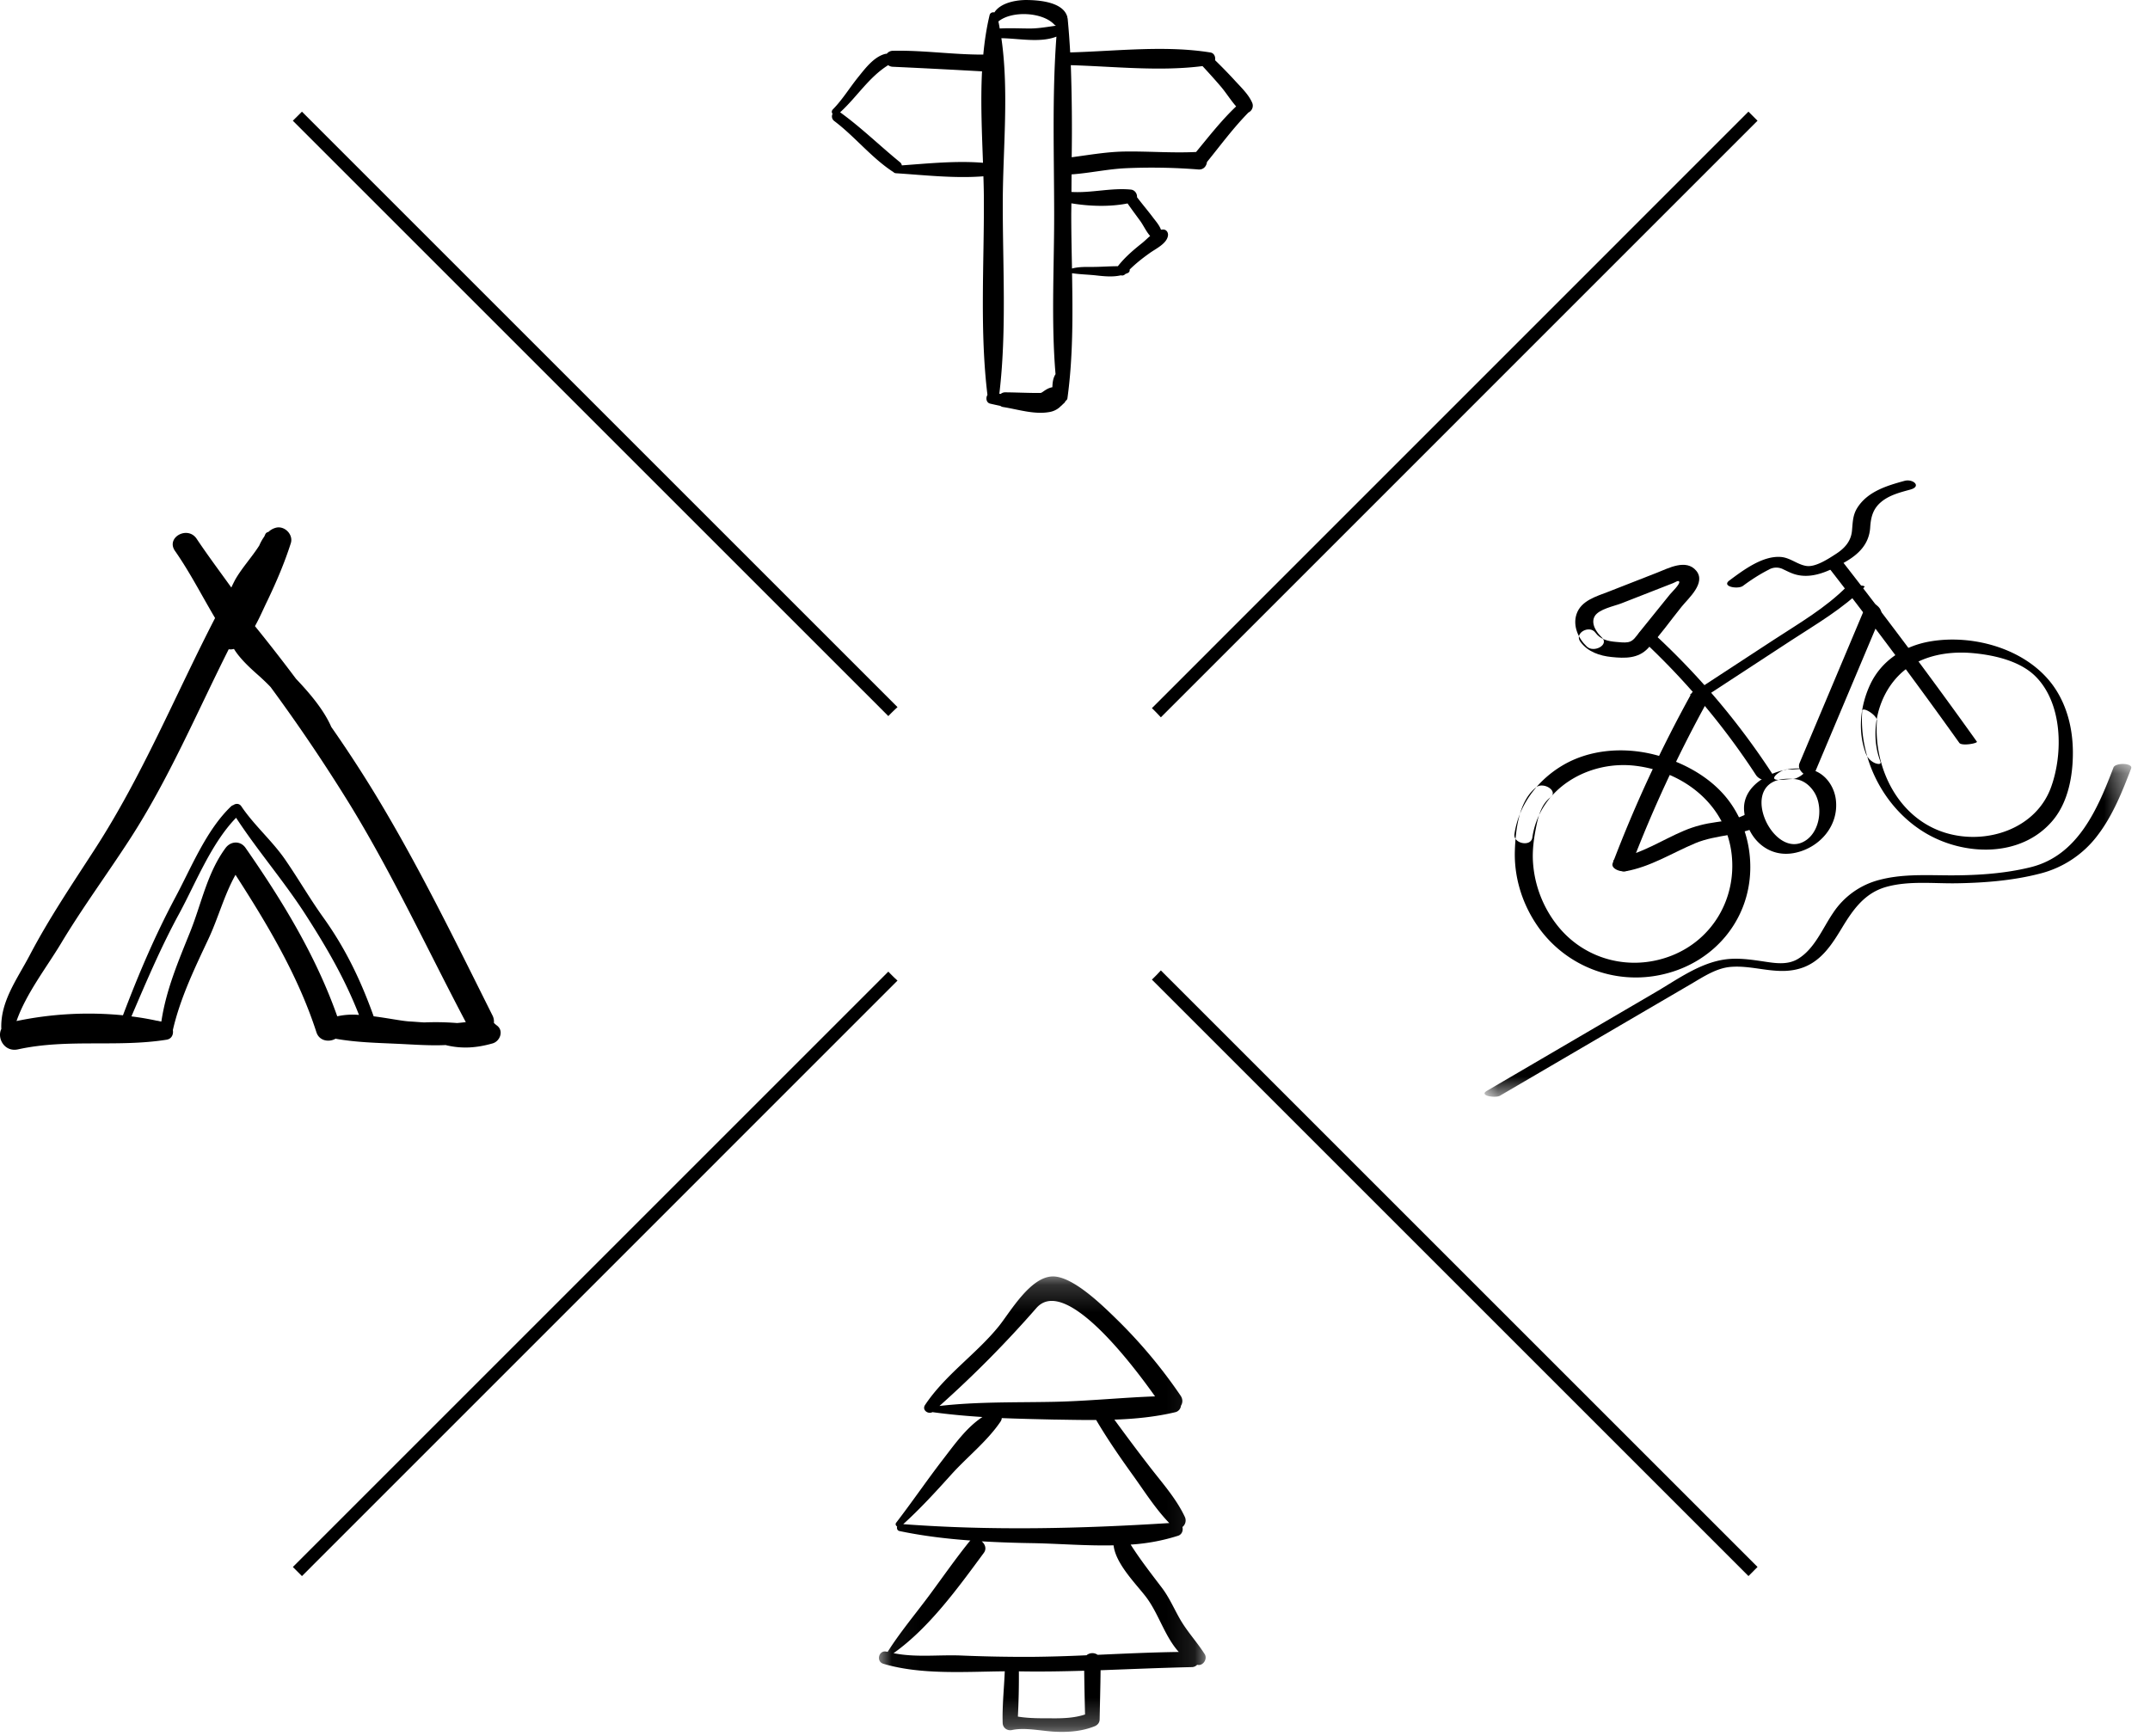 <?xml version="1.0" encoding="UTF-8"?>
<svg xmlns="http://www.w3.org/2000/svg" xmlns:xlink="http://www.w3.org/1999/xlink" width="78" height="63" viewBox="0 0 78 63"><defs><path id="a" d="M.043.197h11.853v16.527H.043z"/><path id="c" d="M.022.158h23.464v12.074H.022z"/></defs><g fill="none" fill-rule="evenodd"><path fill="#000" d="M16.58 37.122a9.742 9.742 0 00-1.19-.022c-.184-.01-.368-.027-.556-.037-.275-.019-.767-.12-1.278-.185-.46-1.286-1.014-2.452-1.827-3.586-.478-.666-.888-1.377-1.35-2.051-.476-.709-1.145-1.273-1.623-1.982-.073-.112-.206-.107-.29-.045a.2.2 0 00-.085.048c-.893.853-1.433 2.2-2 3.263-.762 1.428-1.354 2.824-1.92 4.316a12.8 12.8 0 00-3.862.209c.347-.99 1.072-1.92 1.604-2.8.773-1.292 1.674-2.514 2.495-3.78 1.42-2.187 2.434-4.594 3.6-6.912a.42.42 0 00.19-.011c.246.403.687.78.955 1.019.13.12.257.24.374.364a62.82 62.82 0 012.905 4.31c1.546 2.533 2.794 5.229 4.177 7.85-.107.01-.211.024-.318.032m-4.346-.244c-.776-2.198-1.99-4.19-3.324-6.108-.185-.27-.538-.256-.728 0-.668.907-.872 2.014-1.283 3.041-.436 1.083-.875 2.11-1.046 3.257a.92.92 0 01-.094-.018.22.22 0 00-.061-.01 10.458 10.458 0 00-.931-.159c.546-1.273 1.075-2.524 1.744-3.75.593-1.098 1.152-2.53 2.053-3.457.787 1.203 1.736 2.297 2.52 3.514.775 1.206 1.428 2.332 1.939 3.64a2.56 2.56 0 00-.79.05m5.815.35a1.099 1.099 0 01-.131-.111.482.482 0 00-.051-.27c-1.361-2.723-2.706-5.486-4.292-8.09a46.732 46.732 0 00-1.557-2.38c-.273-.63-.802-1.244-1.28-1.747a63.356 63.356 0 00-1.488-1.91c.171-.304.31-.636.455-.93.323-.677.62-1.37.845-2.078.104-.316-.238-.666-.57-.554a.609.609 0 00-.243.145.148.148 0 00-.112.083l-.038.085a1.645 1.645 0 00-.181.324c-.268.422-.618.797-.87 1.233a6.017 6.017 0 00-.144.291c-.425-.593-.861-1.174-1.265-1.78-.33-.467-1.107-.038-.784.443.546.78.974 1.626 1.46 2.444-1.446 2.803-2.631 5.71-4.356 8.377-.821 1.27-1.663 2.513-2.364 3.85-.47.894-1.075 1.688-1.035 2.685-.166.332.115.848.607.739 1.794-.394 3.6-.065 5.389-.35.187-.03.254-.196.227-.349.267-1.157.781-2.222 1.286-3.297.362-.77.575-1.602.987-2.337 1.166 1.813 2.268 3.653 2.934 5.707.102.328.463.374.695.24.747.134 1.503.15 2.263.185.586.027 1.166.072 1.74.045.006 0 .009.006.011.006.584.139 1.116.096 1.688-.067.262-.078.401-.439.174-.631"/><g transform="translate(31.844 46.12)"><mask id="b" fill="#fff"><use xlink:href="#a"/></mask><path fill="#000" d="M7.977 13.927a.331.331 0 00-.403.016 52.17 52.17 0 01-2.017.058 56.14 56.14 0 01-2.567-.05c-.818-.028-1.614.078-2.416-.084 1.298-.92 2.357-2.396 3.275-3.64.109-.148.044-.316-.077-.418.633.037 1.27.058 1.91.067.926.02 1.908.1 2.874.078.073.67.818 1.404 1.171 1.866.457.595.685 1.443 1.194 2.003-.98.014-1.962.06-2.944.104m-1.658 2.304c-.386 0-.835.005-1.235-.062a28.34 28.34 0 00.036-1.642c.79.015 1.582 0 2.37-.022.006.53.018 1.061.03 1.587-.386.13-.796.141-1.201.14M.925 9.185c.619-.561 1.178-1.173 1.737-1.793.58-.645 1.312-1.215 1.797-1.935a.246.246 0 00.04-.12c.618.025 1.24.039 1.858.053.513.007 1.038.02 1.567.016.403.683.848 1.33 1.312 1.976.423.586.833 1.242 1.341 1.764-3.205.203-6.442.281-9.652.04m1.315-4.29a40.082 40.082 0 003.513-3.55C6.778.167 9.17 3.293 10.06 4.549c-1.235.045-2.468.175-3.704.198-1.372.027-2.752-.007-4.117.15m9.622 9.005c-.276-.436-.626-.806-.888-1.258-.226-.392-.397-.801-.673-1.161-.395-.52-.78-1.014-1.125-1.556a7.134 7.134 0 001.72-.32c.143-.045.192-.197.158-.317a.303.303 0 00.086-.372c-.32-.683-.864-1.279-1.32-1.877-.417-.54-.83-1.094-1.234-1.648.747-.025 1.492-.1 2.202-.268A.268.268 0 0011 4.888c.065-.104.076-.238-.019-.374a18.206 18.206 0 00-2.236-2.687C8.24 1.333 7.115.197 6.357.197c-.812 0-1.541 1.274-1.956 1.796-.825 1.023-1.95 1.766-2.686 2.87-.118.18.108.344.268.258.602.083 1.208.138 1.815.177-.58.38-1.016 1-1.431 1.538-.58.752-1.118 1.542-1.697 2.295-.042.057-.014.113.033.138-.02.067.004.152.087.168.855.178 1.712.28 2.571.342a.896.896 0 00-.038.04c-.503.625-.962 1.285-1.439 1.93-.507.685-1.069 1.35-1.525 2.07-.011-.002-.02-.005-.032-.005-.286-.08-.405.356-.121.439 1.353.404 2.958.286 4.402.272-.024.623-.095 1.247-.076 1.87.003.185.168.3.344.26.493-.105 1.118.051 1.621.065.46.017.928-.025 1.36-.196.112-.043.19-.127.193-.251.011-.596.028-1.191.034-1.787 1.103-.04 2.205-.088 3.308-.113a.267.267 0 00.197-.086c.207.06.384-.205.273-.385" mask="url(#b)"/></g><path fill="#000" d="M43.393 5.515c-.847.042-1.701-.027-2.55-.017-.666.006-1.308.122-1.963.208a66.44 66.44 0 00-.032-3.341c1.554.046 3.232.233 4.778.033.23.248.458.5.677.757.186.222.348.484.543.706-.534.507-.984 1.086-1.453 1.654m-2.486 1.867c.148.214.303.42.455.629.122.166.22.392.364.551-.108.092-.208.193-.304.268-.314.25-.614.508-.864.826 0 0 0 .002-.003.004-.306 0-.62.026-.922.026-.249 0-.505-.007-.742.058-.013-.664-.027-1.324-.027-1.974l.005-.392c.65.107 1.383.134 2.038.004m-2.663.388c.002 1.899-.112 3.896.05 5.806-.093.148-.108.3-.115.475-.135.025-.218.078-.345.166-.023.019-.05.03-.077.042-.43.004-.861-.02-1.292-.023a.247.247 0 00-.16.058c-.015-.002-.033-.002-.05-.006.274-2.289.117-4.703.125-7.006.007-1.89.228-3.982-.051-5.896.641.01 1.41.174 1.997-.057-.159 2.14-.084 4.301-.082 6.44m.002-6.88a.23.23 0 00.063.044c-.311.042-.615.099-.936.101-.37 0-.735-.021-1.104 0a4.685 4.685 0 00-.048-.256c.495-.402 1.608-.337 2.025.111m-5.528 5.112a.19.19 0 00-.063-.111c-.731-.595-1.41-1.262-2.176-1.815.61-.555 1.037-1.27 1.743-1.71a.299.299 0 00.173.058c1.077.05 2.156.105 3.232.166-.056 1.096-.004 2.222.035 3.318-.963-.08-1.994.025-2.944.094m12.704-2.286c-.14-.315-.434-.581-.663-.837a18.594 18.594 0 00-.678-.694c.023-.117-.03-.253-.16-.278-1.633-.268-3.436-.05-5.094-.004l-.002-.005a30.22 30.22 0 00-.09-1.211c0-.012-.006-.025-.01-.038-.002-.01 0-.025-.004-.037-.148-.53-.987-.602-1.432-.61-.397-.01-.984.09-1.214.45-.069-.018-.15.013-.172.092-.112.466-.184.948-.23 1.438-1.093.005-2.184-.163-3.278-.138a.28.28 0 00-.224.109c-.017 0-.038-.002-.058.004-.412.107-.728.532-.982.847-.312.386-.569.815-.916 1.167-.052.055-.045.118-.01.161a.205.205 0 00.058.258c.749.564 1.344 1.327 2.13 1.843a.02.02 0 01.01.002.14.14 0 00.098.052c1.015.065 2.136.195 3.176.111.01.298.017.593.017.885.01 2.314-.151 4.747.13 7.048-.069.107-.045.287.105.318.122.028.242.055.364.08a.21.21 0 00.102.042c.545.086 1.147.287 1.705.176a.737.737 0 00.39-.214c.003-.004.008-.004.013-.008.036-.036.072-.071.11-.105a.193.193 0 00.045-.073.124.124 0 00.068-.099c.203-1.469.193-3.01.167-4.533.293.044.6.048.895.082.291.033.594.06.877-.006.055.016.112.006.164-.049.032-.012.062-.023.093-.038a.11.11 0 00.06-.121c.22-.218.463-.41.72-.593.22-.16.623-.342.67-.633.018-.111-.047-.228-.174-.228a1.09 1.09 0 00-.079.008c-.06-.172-.204-.327-.312-.474-.182-.239-.375-.467-.557-.706.01-.126-.079-.266-.23-.277-.708-.069-1.432.13-2.149.086l.004-.637c.657-.046 1.305-.193 1.968-.224a21.32 21.32 0 012.64.046c.184.01.286-.122.304-.27.491-.606.958-1.241 1.507-1.799a.272.272 0 00.128-.366m10.314 24.85c-.635.49-.753 1.553-.778 2.298-.031.919.236 1.83.732 2.602a4.336 4.336 0 004.676 1.882c1.794-.425 3.088-1.925 3.132-3.784.022-.91-.25-1.824-.809-2.548-.638-.827-1.637-1.362-2.633-1.623-1.122-.294-2.388-.211-3.395.398-.895.54-1.565 1.43-1.718 2.476-.05.345.598.473.648.129.262-1.788 2.04-2.816 3.75-2.606 1.753.216 3.29 1.42 3.484 3.233.169 1.579-.685 3.057-2.165 3.648-1.465.584-3.117.184-4.12-1.038a4.138 4.138 0 01-.926-2.37c-.025-.423.034-.847.117-1.26.078-.388.186-.813.513-1.065.307-.237-.247-.574-.508-.372m14.088 1.644c1.42.86 3.504.925 4.65-.44.564-.672.734-1.639.728-2.493-.005-.796-.192-1.6-.63-2.272-.93-1.426-2.937-2.011-4.56-1.727-.929.162-1.748.686-2.158 1.55-.369.78-.468 1.72-.157 2.533a.631.631 0 00.317.326c.059.026.259.087.203-.059-.483-1.266.046-2.914 1.259-3.56.655-.35 1.419-.435 2.148-.363.753.074 1.663.285 2.218.835.986.977 1.014 2.79.57 4.021-.544 1.51-2.318 2.095-3.778 1.676-1.75-.501-2.666-2.35-2.541-4.087.013-.192-.52-.525-.533-.357-.125 1.74.77 3.511 2.264 4.417z"/><path fill="#000" d="M66.188 20.396a193.465 193.465 0 014.894 6.56c.09.125.679.015.637-.044a192.41 192.41 0 00-4.895-6.56c-.097-.124-.676-.008-.636.044"/><path fill="#000" d="M63.232 21.26c.296-.22.605-.42.933-.587a.54.54 0 01.531-.014c.137.063.267.133.411.177.638.195 1.28-.128 1.824-.438.503-.286.88-.659.918-1.259.024-.379.102-.683.409-.934.296-.243.682-.34 1.044-.439.427-.116.102-.402-.21-.317-.633.173-1.33.383-1.704.968-.176.274-.17.534-.2.845-.037.384-.269.636-.582.838-.27.175-.734.483-1.065.437-.328-.045-.59-.301-.934-.327-.664-.05-1.36.478-1.865.852-.303.224.31.33.49.198m2.146 6.628c-.869-.065-2.215.508-2.1 1.566.107.983.886 1.715 1.882 1.484.877-.202 1.553-.987 1.444-1.915-.052-.439-.32-.867-.737-1.043-.343-.146-.681-.04-1.036-.06-.185-.011-.699.356-.344.377.197.011.392-.036.589-.028.318.012.576.213.743.477.319.506.225 1.369-.28 1.731-1.235.887-2.693-2.376-.505-2.212.186.014.7-.35.344-.377"/><path fill="#000" d="M59.505 23.153a26.442 26.442 0 014.2 4.97c.084.13.262.203.415.19.106-.008.274-.085.187-.22a26.968 26.968 0 00-4.279-5.073c-.108-.1-.3-.18-.449-.129-.121.043-.187.157-.074.262"/><path fill="#000" d="M59.148 31.482a47.25 47.25 0 012.815-6.07c.15-.27-.469-.482-.594-.256a48.017 48.017 0 00-2.863 6.17c-.094.249.542.422.642.156"/><path fill="#000" d="M58.961 31.618c.922-.163 1.69-.663 2.54-1.02.792-.333 1.675-.251 2.425-.691.251-.148-.274-.539-.507-.402-.367.215-.751.272-1.165.328-.402.054-.78.15-1.153.307-.8.336-1.543.842-2.41.995-.391.07.004.53.27.483m2.998-6.402l3.019-1.974c.916-.598 1.89-1.158 2.663-1.943.05-.05-.211-.06-.231-.061-.087-.003-.335-.03-.406.042-.774.784-1.748 1.344-2.664 1.943l-3.019 1.974c-.058.037.218.06.232.061.11.004.306.023.406-.042m5.718-3.202l-2.394 5.682c-.126.299.42.664.56.333l2.394-5.682c.126-.299-.42-.664-.56-.333m-9.568 1.112c-.188-.177-.407-.497-.256-.763.148-.261.705-.367.965-.468l1.058-.414.588-.23.236-.092c.077-.03.2-.122.222-.045.025.09-.28.383-.334.45l-.372.46-.743.921c-.114.14-.216.325-.407.357-.136.024-.295.003-.432-.009-.3-.025-.571-.087-.758-.34-.21-.284-.78.013-.54.336.267.363.697.508 1.13.552.487.05.967.06 1.322-.318.438-.467.818-1.012 1.221-1.51.249-.308.894-.863.529-1.303-.368-.442-1.01-.09-1.42.07l-1.763.69c-.436.17-.997.32-1.161.817-.14.424.064.883.375 1.175.253.239.83-.064.54-.336"/><g transform="translate(53.836 27.563)"><mask id="d" fill="#fff"><use xlink:href="#c"/></mask><path fill="#000" d="M.585 12.194l5.56-3.252 1.363-.796c.445-.26.923-.584 1.451-.625.895-.07 1.73.349 2.621.021.666-.245 1.047-.838 1.397-1.417.408-.675.831-1.29 1.634-1.51.819-.224 1.706-.113 2.544-.127.995-.016 2.027-.097 2.993-.345a3.766 3.766 0 002.117-1.397c.551-.722.892-1.581 1.214-2.423.079-.205-.57-.222-.64-.035-.574 1.5-1.286 3.19-3.002 3.616-.998.248-2.068.305-3.092.295-.798-.008-1.61-.041-2.388.163a2.864 2.864 0 00-1.692 1.204c-.384.562-.667 1.301-1.273 1.666-.388.233-.838.154-1.263.09-.46-.068-.923-.135-1.388-.07-.92.131-1.724.726-2.508 1.184L.106 12.02c-.307.18.318.27.48.175" mask="url(#d)"/></g><path fill="#000" d="M32.228 35.256L10.625 56.86l.33.33L32.56 35.582a6.869 6.869 0 01-.333-.326zM63.762 4.381l-.33-.33L41.79 25.696c.113.107.219.218.325.333L63.762 4.38zM41.79 35.546l21.643 21.643.329-.33-21.647-21.646a6.661 6.661 0 01-.325.333m-9.229-9.887L10.954 4.052l-.33.329 21.604 21.603c.107-.113.219-.22.333-.325"/></g></svg>